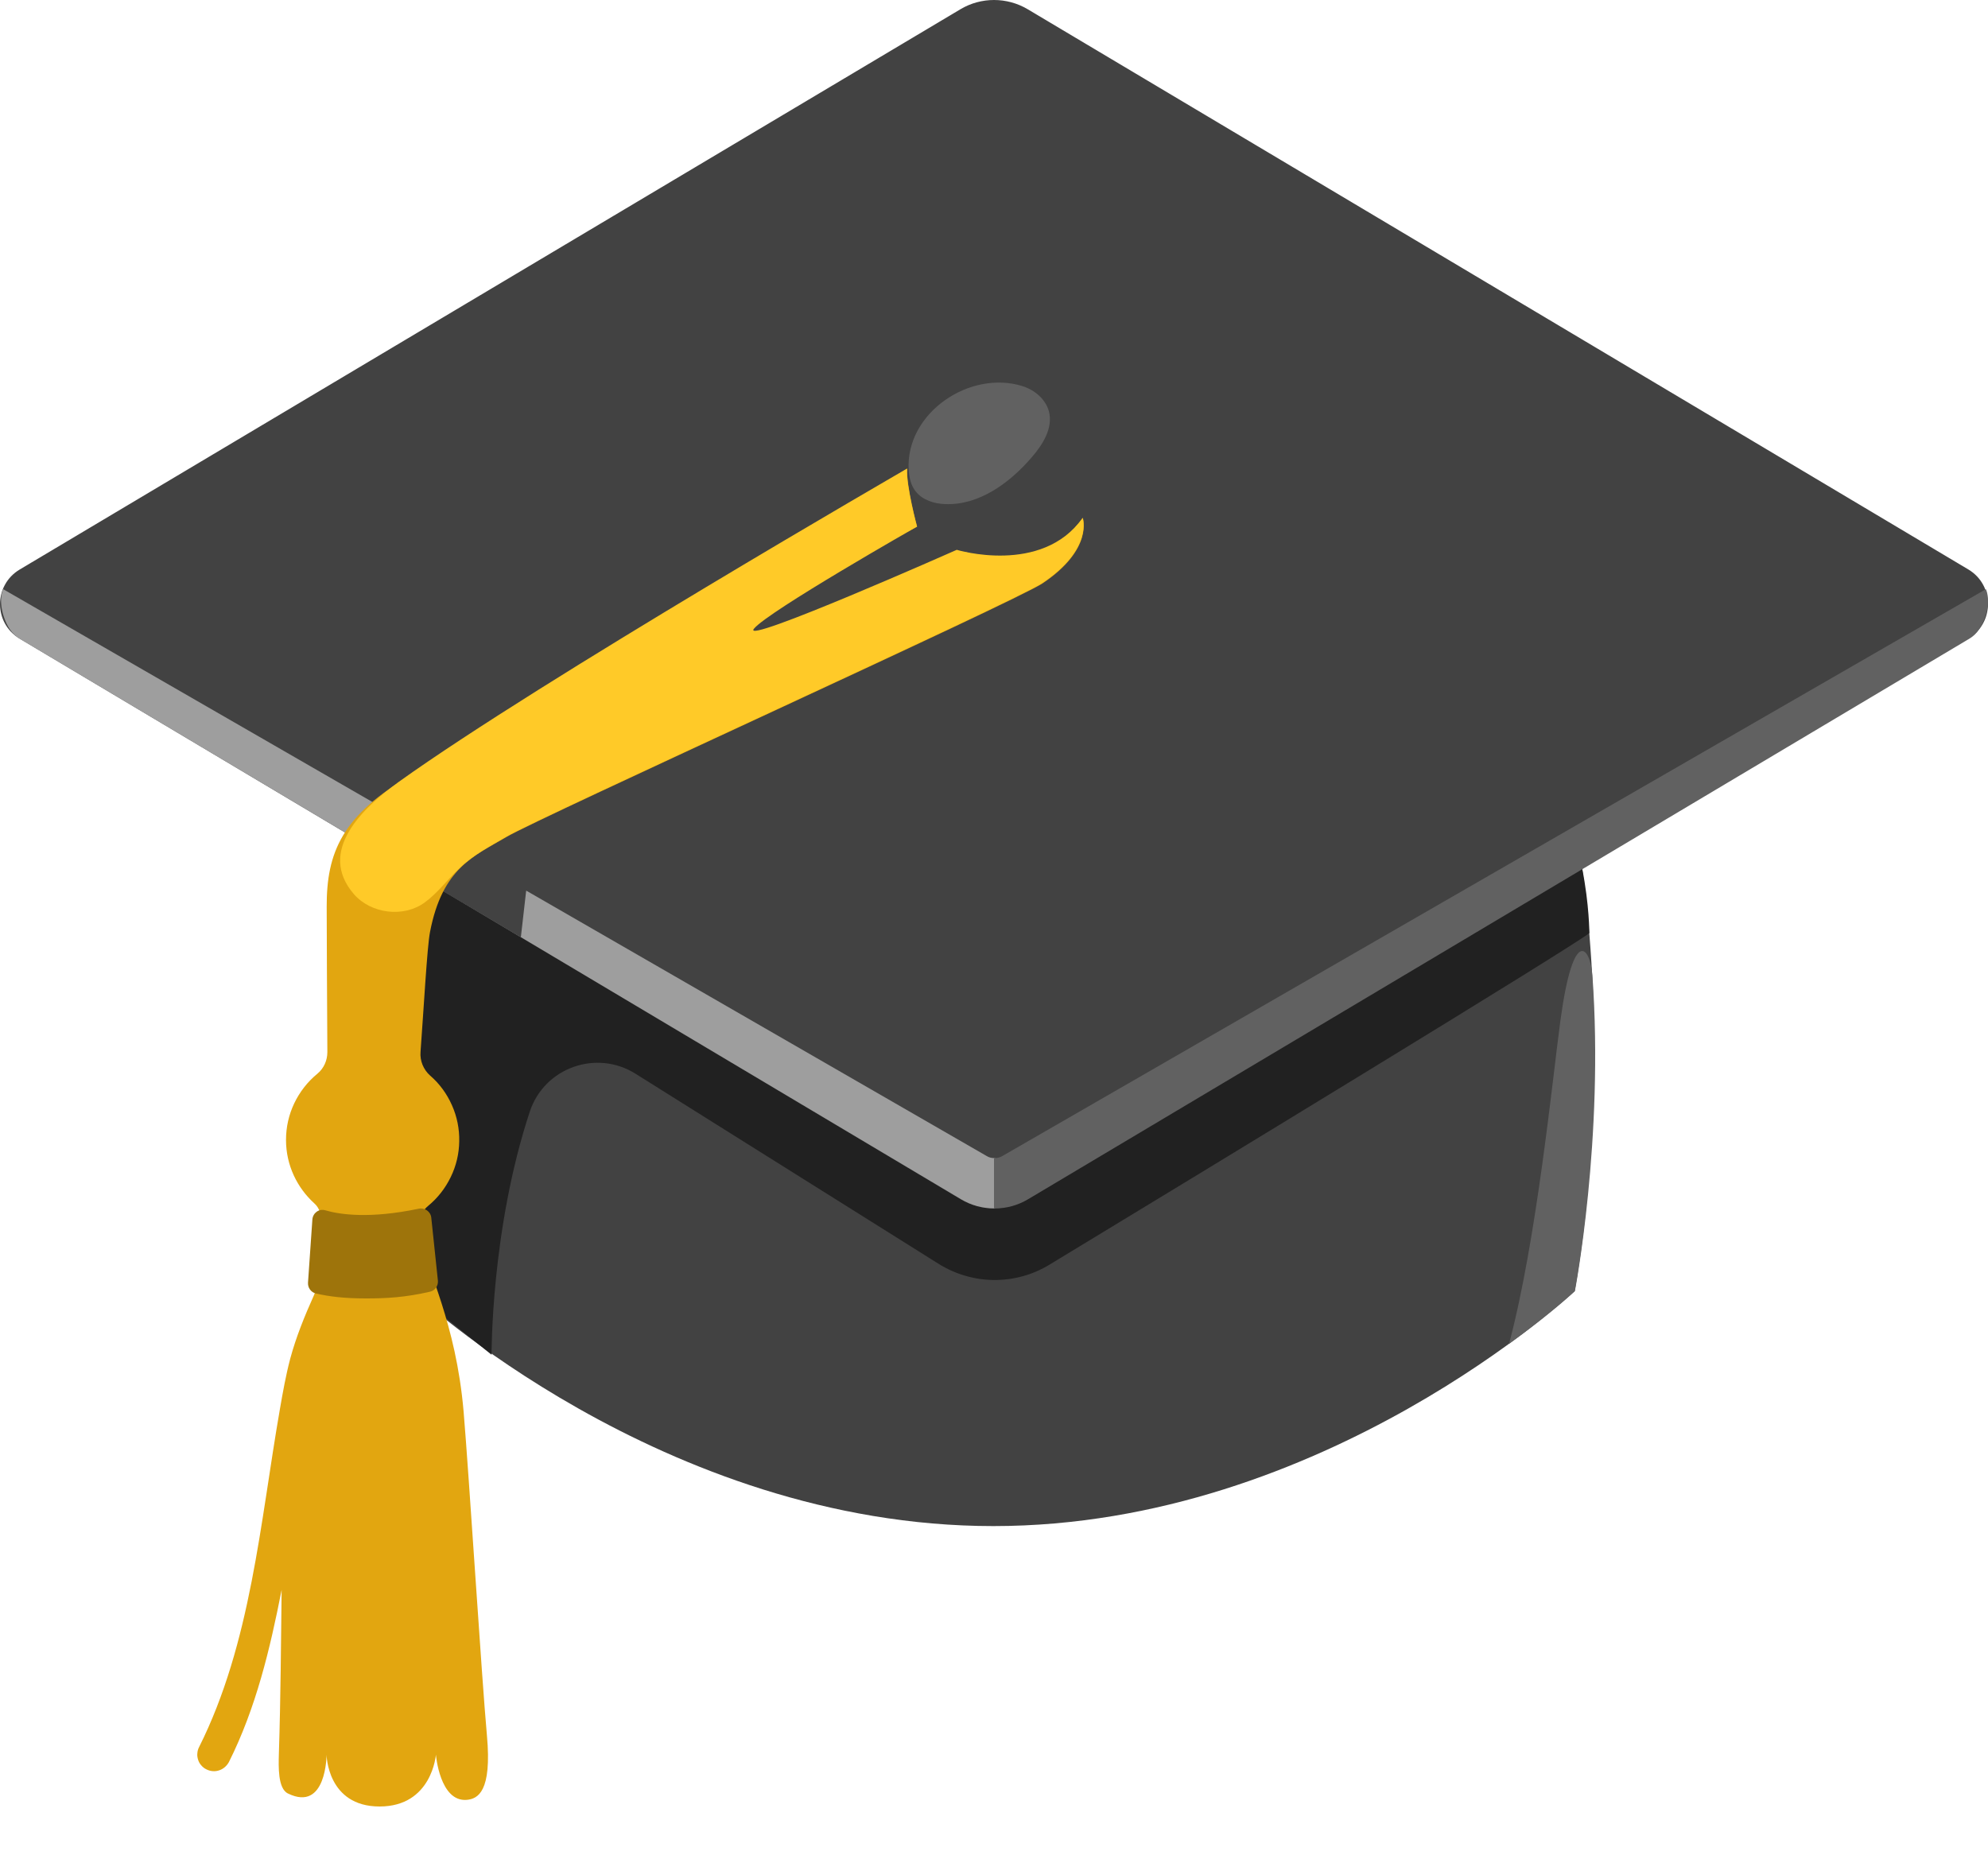 <?xml version="1.0" encoding="UTF-8"?> <svg xmlns="http://www.w3.org/2000/svg" width="15" height="14" viewBox="0 0 15 14" fill="none"><path d="M11.881 9.743C11.881 9.743 9.992 11.516 7.495 11.516C4.997 11.516 3.11 9.743 3.11 9.743C3.11 9.743 2.759 8.057 3.666 5.146C4.145 3.611 10.957 3.454 11.491 4.797C12.399 7.076 11.881 9.743 11.881 9.743Z" fill="#424242"></path><path d="M3.111 9.743L3.709 10.223C3.709 10.223 3.704 9.273 3.998 8.387C4.108 8.056 4.501 7.917 4.796 8.103L7.082 9.537C7.207 9.615 7.352 9.658 7.5 9.659C7.648 9.66 7.793 9.62 7.919 9.543C9.012 8.881 11.862 7.147 11.992 7.041C11.992 7.041 11.992 6.827 11.938 6.554L3.078 6.566L3.111 9.743Z" fill="#212121"></path><path d="M14.851 4.819L7.751 9.048C7.596 9.141 7.402 9.141 7.246 9.048L0.148 4.819C-0.049 4.702 -0.049 4.416 0.148 4.298L7.248 0.069C7.403 -0.023 7.597 -0.023 7.753 0.069L14.853 4.298C15.049 4.416 15.049 4.702 14.851 4.819Z" fill="#424242"></path><path d="M7.506 8.738C7.505 8.738 7.503 8.739 7.501 8.739C7.481 8.739 7.461 8.734 7.444 8.723L0.024 4.446C0.024 4.446 -0.012 4.514 0.024 4.638C0.061 4.762 0.119 4.802 0.15 4.821L7.25 9.049C7.328 9.096 7.415 9.119 7.503 9.119H7.508V8.738H7.506Z" fill="#9E9E9E"></path><path d="M7.501 8.738C7.503 8.738 7.505 8.739 7.506 8.739C7.526 8.739 7.546 8.734 7.564 8.723L14.984 4.446C14.984 4.446 15.02 4.514 14.984 4.638C14.946 4.762 14.889 4.802 14.857 4.821L7.758 9.049C7.68 9.096 7.593 9.119 7.505 9.119H7.5V8.738H7.501Z" fill="#616161"></path><path d="M3.93 7.073L3.97 6.722C3.97 6.722 7.033 5.056 7.336 4.881C7.638 4.706 7.956 4.511 8.097 4.354C8.347 4.079 8.167 3.907 8.167 3.907C8.167 3.907 7.97 4.227 7.498 4.171C7.228 4.138 6.877 3.919 6.818 3.817C6.76 3.714 3.36 6.304 3.36 6.304L3.336 6.721L3.93 7.073Z" fill="#424242"></path><path d="M8.17 3.908C7.843 4.366 7.288 4.166 7.288 4.166C7.288 4.166 5.549 4.999 5.484 4.873C5.419 4.747 6.92 3.974 6.92 3.974C6.92 3.974 6.837 3.667 6.845 3.536C6.845 3.536 4.13 5.263 3.112 5.844C2.578 6.149 2.464 6.437 2.465 6.842C2.465 7.019 2.468 7.596 2.47 7.939C2.47 8.003 2.443 8.063 2.394 8.103C2.32 8.164 2.261 8.24 2.22 8.326C2.179 8.412 2.158 8.506 2.158 8.602C2.158 8.793 2.242 8.964 2.374 9.083C2.445 9.147 2.43 9.284 2.437 9.373C2.449 9.543 2.437 9.621 2.367 9.778C2.298 9.932 2.234 10.089 2.19 10.252C2.157 10.377 2.134 10.506 2.112 10.633C1.963 11.487 1.895 12.399 1.502 13.184C1.494 13.199 1.49 13.215 1.489 13.232C1.487 13.248 1.49 13.264 1.495 13.28C1.5 13.296 1.508 13.31 1.519 13.322C1.53 13.335 1.543 13.345 1.558 13.352C1.588 13.367 1.622 13.37 1.654 13.359C1.685 13.349 1.711 13.326 1.727 13.297C1.932 12.888 2.038 12.441 2.125 11.997C2.12 12.398 2.118 12.803 2.104 13.241C2.102 13.326 2.095 13.497 2.173 13.534C2.464 13.676 2.464 13.241 2.464 13.241C2.464 13.241 2.468 13.632 2.864 13.632C3.26 13.632 3.289 13.241 3.289 13.241C3.289 13.241 3.318 13.599 3.522 13.582C3.604 13.574 3.713 13.524 3.674 13.096C3.635 12.668 3.539 11.136 3.498 10.651C3.44 9.979 3.22 9.581 3.175 9.343C3.159 9.253 3.158 9.159 3.229 9.101C3.302 9.041 3.36 8.967 3.401 8.882C3.442 8.798 3.464 8.706 3.465 8.612C3.467 8.518 3.448 8.425 3.41 8.34C3.372 8.254 3.316 8.177 3.245 8.116C3.22 8.094 3.201 8.066 3.188 8.035C3.176 8.005 3.17 7.971 3.173 7.938C3.197 7.614 3.223 7.144 3.244 7.036C3.337 6.547 3.578 6.459 3.825 6.314C4.073 6.168 7.658 4.541 7.867 4.402C8.253 4.143 8.17 3.908 8.17 3.908Z" fill="#E2A610"></path><path d="M8.169 3.908C7.86 4.344 7.219 4.149 7.219 4.149C7.219 4.149 5.58 4.876 5.689 4.744C5.796 4.613 6.919 3.974 6.919 3.974C6.919 3.974 6.835 3.667 6.844 3.536C6.844 3.536 4.081 5.132 3.01 5.899C2.734 6.098 2.391 6.423 2.67 6.747C2.799 6.896 3.047 6.927 3.206 6.809C3.302 6.739 3.377 6.637 3.462 6.556C3.567 6.453 3.695 6.388 3.82 6.314C4.067 6.168 7.652 4.541 7.861 4.402C8.251 4.143 8.169 3.908 8.169 3.908Z" fill="#FFCA28"></path><path d="M2.762 9.798C2.597 9.798 2.486 9.784 2.384 9.761C2.366 9.757 2.35 9.746 2.339 9.731C2.328 9.716 2.323 9.698 2.324 9.679L2.357 9.202C2.361 9.153 2.407 9.119 2.454 9.133C2.567 9.166 2.792 9.198 3.159 9.121C3.204 9.111 3.249 9.142 3.254 9.188L3.304 9.663C3.308 9.702 3.283 9.738 3.246 9.747C3.054 9.791 2.916 9.798 2.762 9.798Z" fill="#9E740B"></path><path d="M11.883 9.743C11.883 9.743 12.104 8.588 12.015 7.359C12 7.152 11.873 6.973 11.774 7.699C11.717 8.116 11.595 9.362 11.386 10.141C11.705 9.911 11.883 9.743 11.883 9.743ZM7.716 2.914C7.807 2.943 7.891 3.013 7.915 3.107C7.946 3.232 7.867 3.357 7.782 3.454C7.616 3.646 7.387 3.813 7.134 3.804C7.05 3.802 6.96 3.774 6.909 3.708C6.872 3.662 6.86 3.602 6.856 3.543C6.834 3.114 7.319 2.789 7.716 2.914Z" fill="#616161"></path></svg> 